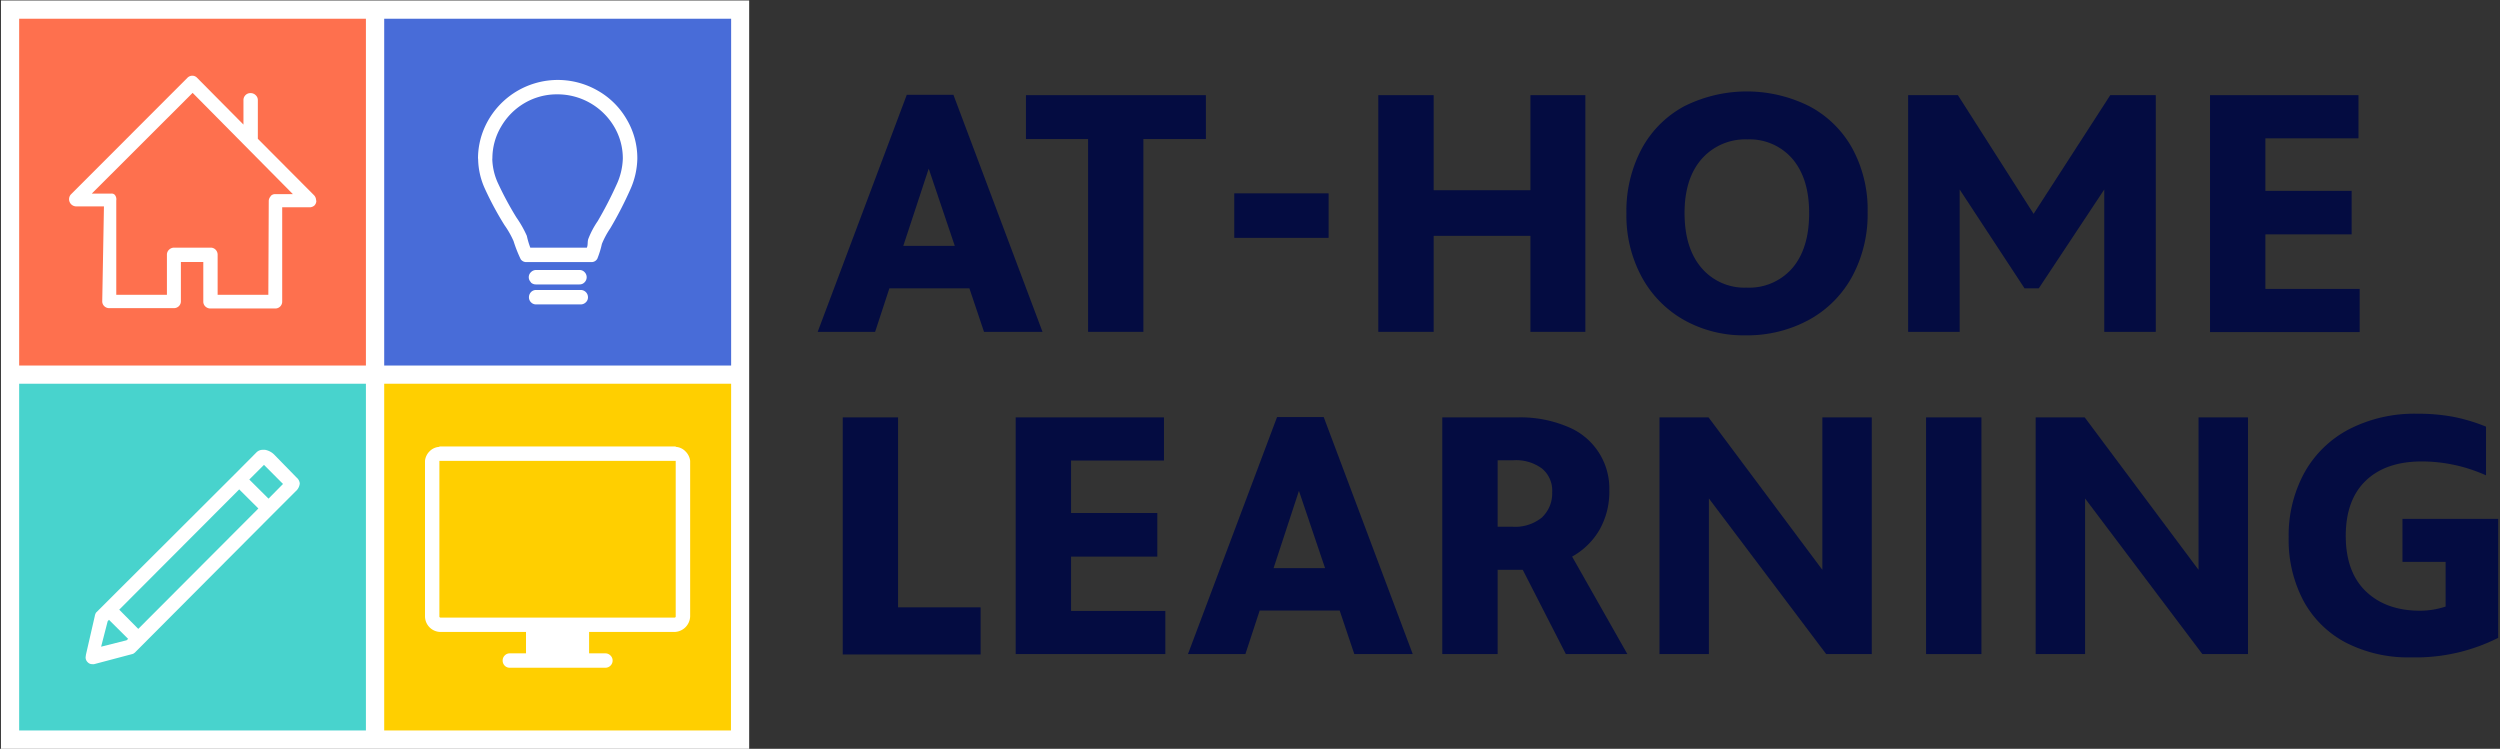 <?xml version="1.0" encoding="UTF-8"?> <svg xmlns="http://www.w3.org/2000/svg" id="Layer_1" data-name="Layer 1" viewBox="0 0 424 127"><rect x="0" y="0" width="424" height="127" fill="#333333" stroke="none"/><defs><style>.cls-1{fill:#48d3cd;}.cls-2{fill:#486cd8;}.cls-3{fill:#ffcf00;}.cls-4{fill:#fe704e;}.cls-5{fill:#fff;}.cls-6{fill:#040c41;}</style></defs><rect class="cls-1" x="1.66" y="63.63" width="61.91" height="61.9"></rect><rect class="cls-2" x="63.57" y="1.72" width="61.9" height="61.9"></rect><rect class="cls-3" x="63.61" y="63.53" width="61.9" height="61.9"></rect><rect class="cls-4" x="1.66" y="1.72" width="61.91" height="61.9"></rect><path class="cls-5" d="M42.28,81.33l3.26,3.24L48,82.08l-3.23-3.24ZM20.22,103.4l3.23,3.26L43.82,86.24,40.57,83Zm-3.07,6.28,4.32-1.09.26-.24-3.25-3.23-.22.25Zm-2.61,1.51,1.53-6.67a1.68,1.68,0,0,1,.22-.62L39.77,80.47l3.72-3.74a1.47,1.47,0,0,1,1.08-.44,2,2,0,0,1,.39,0,2.94,2.94,0,0,1,1.61.88L50.31,81A1.47,1.47,0,0,1,50.84,82a2,2,0,0,1-.71,1.34l-3.74,3.74L23,110.55a.9.9,0,0,1-.14.14l-.19.14a.65.65,0,0,1-.17.08l-6.53,1.73a1.35,1.35,0,0,1-.33,0,1,1,0,0,1-.75-.31,1.11,1.11,0,0,1-.37-.81,1.24,1.24,0,0,1,.06-.37"></path><path class="cls-5" d="M90.06,51.27a1.17,1.17,0,0,1-.35-.85,1.26,1.26,0,0,1,.35-.88,1.16,1.16,0,0,1,.86-.36h7.53a1.24,1.24,0,0,1,.91.36,1.22,1.22,0,0,1,.36.88,1.14,1.14,0,0,1-.36.85,1.24,1.24,0,0,1-.91.36H90.92a1.16,1.16,0,0,1-.86-.36m0-3.39a1.17,1.17,0,0,1,0-1.73,1.22,1.22,0,0,1,.88-.36h7.34a1.15,1.15,0,0,1,.86.36,1.22,1.22,0,0,1,0,1.73,1.15,1.15,0,0,1-.86.36H90.89a1.22,1.22,0,0,1-.88-.36m-6.52-21a10.41,10.41,0,0,0,1,4.26,55.39,55.39,0,0,0,3.08,5.72A18.64,18.64,0,0,1,89.35,40a14.07,14.07,0,0,0,.59,2h9.59c.21-.46.08-.94.24-1.46a14.42,14.42,0,0,1,1.61-3.05,65.76,65.76,0,0,0,3.16-6.11,11.27,11.27,0,0,0,1.09-4.47,10.52,10.52,0,0,0-1.49-5.46A11.16,11.16,0,0,0,94.54,16,10.83,10.83,0,0,0,89,17.46a11,11,0,0,0-4,4,10.52,10.52,0,0,0-1.49,5.46m-2.44,0a13,13,0,0,1,1.07-5.19,13.59,13.59,0,0,1,19.22-6.37,13.14,13.14,0,0,1,4.92,4.87,12.92,12.92,0,0,1,1.81,6.69,13.28,13.28,0,0,1-1.17,5.17,63.65,63.65,0,0,1-3.41,6.62,14.57,14.57,0,0,0-1.43,2.66,15.78,15.78,0,0,1-.77,2.5,1.11,1.11,0,0,1-1,.58h-11a1.13,1.13,0,0,1-1-.49,22.71,22.71,0,0,1-1.21-3.07,15.36,15.36,0,0,0-1.54-2.71,54.15,54.15,0,0,1-3.37-6.28,12.58,12.58,0,0,1-1.1-5"></path><path class="cls-5" d="M74.52,104.52a.19.19,0,0,0,.22.22h39.64a.19.19,0,0,0,.22-.22V78.16H74.52v26.36Zm-2.44,0V78.16a2.64,2.64,0,0,1,.78-1.62,2.49,2.49,0,0,1,1.66-.75v-.07H114.6v.07a2.46,2.46,0,0,1,1.64.75,2.68,2.68,0,0,1,.81,1.62v26.36a2.73,2.73,0,0,1-2.66,2.66H99.91v3.63h2.75a1.19,1.19,0,0,1,.87.36,1.16,1.16,0,0,1,.37.86,1.19,1.19,0,0,1-.37.87,1.22,1.22,0,0,1-.87.35H86.46a1.18,1.18,0,0,1-.86-.35,1.22,1.22,0,0,1-.35-.87,1.18,1.18,0,0,1,.35-.86,1.15,1.15,0,0,1,.86-.36h2.75v-3.63H74.72a2.66,2.66,0,0,1-2.64-2.66"></path><path class="cls-5" d="M65.16.08H.16V127h126.9V.08ZM3.25,3.18H62.06V62H3.25ZM62.06,123.89H3.25V65.08H62.06Zm61.91,0H65.16V65.08H124ZM65.16,62V3.18H124V62Z"></path><path class="cls-5" d="M45.93,33.27a1.19,1.19,0,0,0-.35.86L45.51,50h-8.6V43.19a1.21,1.21,0,0,0-.34-.84,1.14,1.14,0,0,0-.83-.35h-6.2a1.22,1.22,0,0,0-.87.35,1.15,1.15,0,0,0-.36.84V50H19.72V34a1.22,1.22,0,0,0-.22-.92.71.71,0,0,0-.67-.24H15.56L32.67,15.75l17,17.17h-3a1,1,0,0,0-.78.35m7.72.74a1.28,1.28,0,0,0-.33-.88l-9.55-9.59V17a1.12,1.12,0,0,0-.37-.86,1.2,1.2,0,0,0-.88-.35,1.15,1.15,0,0,0-.85.35,1.17,1.17,0,0,0-.34.86v4.13l-7.85-7.92a1.11,1.11,0,0,0-.81-.37,1.18,1.18,0,0,0-.86.37L12,33a1.22,1.22,0,0,0,.83,2h4.8l-.29,16.09a1.12,1.12,0,0,0,.34.83,1.17,1.17,0,0,0,.83.34h11a1.17,1.17,0,0,0,.83-.34,1.15,1.15,0,0,0,.34-.82V44.44h3.8v6.72a1.12,1.12,0,0,0,.35.82,1.23,1.23,0,0,0,.86.34H46.7a1.16,1.16,0,0,0,1.16-1.17v-16h4.81v0a1.32,1.32,0,0,0,.65-.29,1.14,1.14,0,0,0,.33-.84"></path><path class="cls-6" d="M164.41,48.9H150.84l-2.42,7.38h-9.74l15.11-40.2h7.91l15.11,40.2h-9.92Zm-2.48-7.2-4.42-13.1L153.2,41.7Z"></path><path class="cls-6" d="M184.54,23.58H174V16.14h30.52v7.44H193.92v32.7h-9.38Z"></path><path class="cls-6" d="M209.33,32.79h16v7.55h-16Z"></path><path class="cls-6" d="M233.76,16.14h9.39V32.26h16.41V16.14h9.32V56.28h-9.32V40H243.15V56.28h-9.39Z"></path><path class="cls-6" d="M285.55,54.24a18.49,18.49,0,0,1-7.14-7.32,21.85,21.85,0,0,1-2.57-10.65,22.49,22.49,0,0,1,2.57-11,17.78,17.78,0,0,1,7.2-7.23A23.68,23.68,0,0,1,306.83,18a17.82,17.82,0,0,1,7.29,7.11A21.73,21.73,0,0,1,316.75,36a22.22,22.22,0,0,1-2.57,10.8,18.41,18.41,0,0,1-7.26,7.38A21.87,21.87,0,0,1,296,56.87,20.58,20.58,0,0,1,285.55,54.24ZM304,45.45c1.89-2.23,2.83-5.32,2.83-9.3s-.95-7-2.86-9.24a9.6,9.6,0,0,0-7.59-3.27,9.87,9.87,0,0,0-7.76,3.3q-2.91,3.31-2.92,9.15c0,4,.95,7.08,2.86,9.33a9.55,9.55,0,0,0,7.65,3.36A9.69,9.69,0,0,0,304,45.45Z"></path><path class="cls-6" d="M365.62,16.14V56.28h-8.74V32.14L345.78,48.9h-2.42l-11-16.76V56.28h-8.74V16.14h8.44L344.9,36.27l13-20.13Z"></path><path class="cls-6" d="M400.2,49v7.32H374.82V16.14H400v7.32H384.21v8.91h14.63v7.38H384.21V49Z"></path><path class="cls-6" d="M142.93,70.79h9.38V103h14v8H142.93Z"></path><path class="cls-6" d="M197.64,103.61v7.32H172.26V70.79h25.15v7.32H181.65V87h14.63V94.4H181.65v9.21Z"></path><path class="cls-6" d="M227.21,103.55H213.64l-2.42,7.38h-9.74l15.11-40.2h7.91l15.1,40.2h-9.91Zm-2.48-7.2-4.43-13.1L216,96.35Z"></path><path class="cls-6" d="M265.57,110.93l-7.31-14.29H254v14.29h-9.39V70.79h12.75a20.59,20.59,0,0,1,8.47,1.57,11.28,11.28,0,0,1,7.11,10.83,13.06,13.06,0,0,1-1.65,6.64,12.25,12.25,0,0,1-4.66,4.57L276,110.93Zm-4-23.23a5.6,5.6,0,0,0,1.68-4.22,4.84,4.84,0,0,0-1.71-4,7.35,7.35,0,0,0-4.84-1.42H254V89.33h2.48A7.19,7.19,0,0,0,261.59,87.7Z"></path><path class="cls-6" d="M317.45,70.79v40.14h-7.73L289.83,84.54v26.39h-8.38V70.79h8.32l19.3,25.85V70.79Z"></path><path class="cls-6" d="M326.66,70.79h9.39v40.14h-9.39Z"></path><path class="cls-6" d="M381.26,70.79v40.14h-7.74L353.63,84.54v26.39h-8.38V70.79h8.32l19.3,25.85V70.79Z"></path><path class="cls-6" d="M423.69,88v20.18a31.08,31.08,0,0,1-14.75,3.31,23.15,23.15,0,0,1-11.1-2.51,17.35,17.35,0,0,1-7.17-7.08,22,22,0,0,1-2.51-10.72,22.14,22.14,0,0,1,2.66-11,18.4,18.4,0,0,1,7.58-7.38,24.2,24.2,0,0,1,11.54-2.63,32.13,32.13,0,0,1,6.34.56,30.56,30.56,0,0,1,5.35,1.63v8.26a26.61,26.61,0,0,0-10.86-2.36c-4.1,0-7.27,1.09-9.54,3.27s-3.39,5.31-3.39,9.36,1.14,7.23,3.42,9.41,5.35,3.28,9.21,3.28a14,14,0,0,0,4.31-.71V95.29h-7.32V88Z"></path></svg> 
